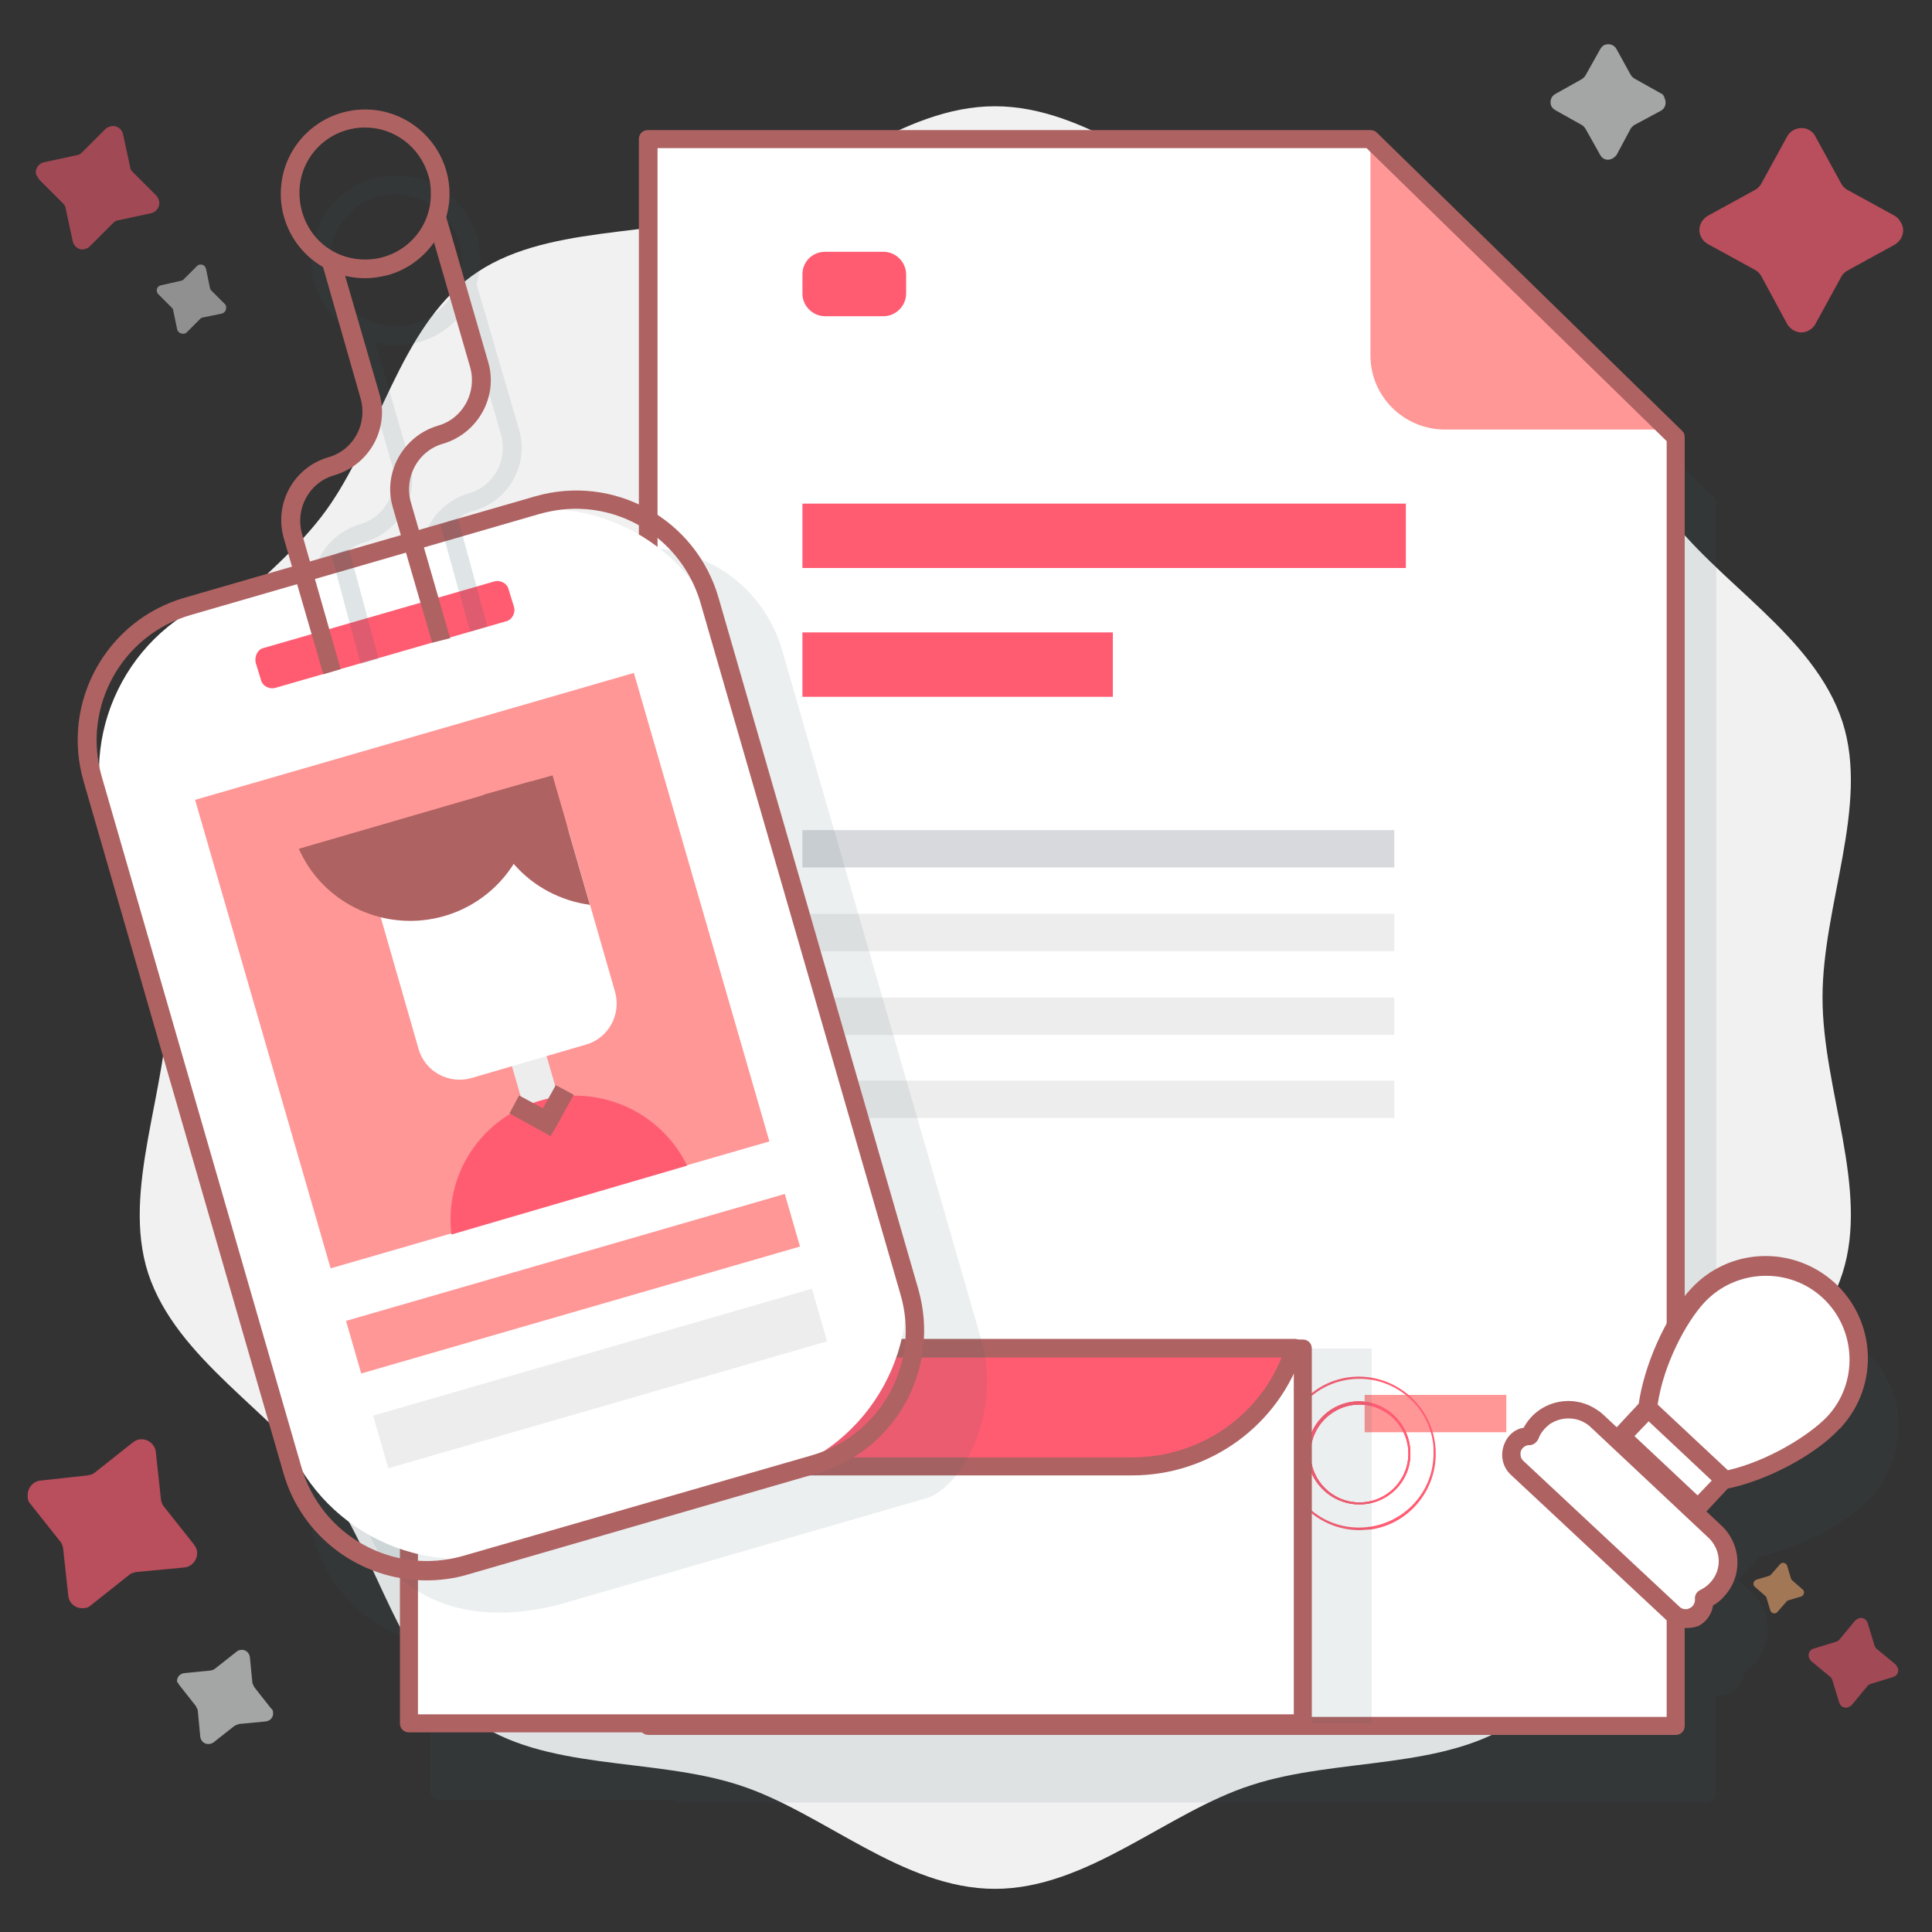 <?xml version="1.0" encoding="utf-8"?>
<!-- Generator: Adobe Illustrator 24.1.3, SVG Export Plug-In . SVG Version: 6.00 Build 0)  -->
<svg version="1.1" id="Layer_1" xmlns="http://www.w3.org/2000/svg" xmlns:xlink="http://www.w3.org/1999/xlink" x="0px" y="0px"
	 viewBox="0 0 300 300" style="enable-background:new 0 0 300 300;" xml:space="preserve">
<rect x="0" y="0" width="300" height="300" fill="#333333" stroke="none"/>
<style type="text/css">
	.st0{fill:#F1F1F1;}
	.st1{opacity:0.66;}
	.st2{fill:#DFE0E1;}
	.st3{fill:#FF5C72;}
	.st4{opacity:0.54;}
	.st5{fill:#FFB172;}
	.st6{opacity:0.1;fill:#355C66;enable-background:new    ;}
	.st7{fill:#FFFFFF;}
	.st8{fill:#FF9797;}
	.st9{fill:#AF6262;}
	.st10{fill:#D7D9DD;}
	.st11{fill:#EDEDED;}
	.st12{opacity:0.16;}
	.st13{fill:#355C66;}
</style>
<path class="st0" d="M283,154.9c0-14.4,7.3-29.8,3.1-42.8c-4.4-13.5-19.5-21.6-27.6-32.8s-11.3-28.2-22.6-36.4s-28.1-5.9-41.6-10.3
	c-13-4.2-25.3-16.1-39.8-16.1s-26.7,11.9-39.7,16.1c-13.4,4.4-30.4,2.1-41.6,10.3S58.8,68,50.6,79.3s-23.3,19.3-27.6,32.8
	c-4.2,13,3.1,28.4,3.1,42.8s-7.3,29.8-3.1,42.8c4.4,13.4,19.5,21.6,27.6,32.8s11.3,28.2,22.6,36.4s28.1,5.9,41.6,10.3
	c13,4.2,25.3,16.1,39.7,16.1s26.7-11.9,39.8-16.1c13.4-4.4,30.4-2.2,41.6-10.3s14.4-25.1,22.6-36.4s23.3-19.3,27.6-32.8
	C290.3,184.6,283,169.2,283,154.9z"/>
<g class="st1">
	<path class="st2" d="M257.9,14.5l-4.1-2.3c-0.2-0.1-0.4-0.3-0.6-0.6L251,7.6c-0.4-0.7-1.2-0.9-1.9-0.6c-0.2,0.1-0.4,0.3-0.6,0.6
		l-2.3,4.1c-0.1,0.2-0.3,0.4-0.6,0.6l-4.1,2.3c-0.7,0.4-0.9,1.2-0.6,1.9c0.1,0.2,0.3,0.4,0.6,0.6l4.1,2.3c0.2,0.1,0.4,0.3,0.6,0.6
		l2.3,4.1c0.4,0.7,1.2,0.9,1.9,0.5c0.2-0.1,0.4-0.3,0.6-0.5l2.2-4.1c0.1-0.2,0.3-0.4,0.6-0.6l4.1-2.2c0.7-0.4,0.9-1.2,0.6-1.9
		C258.4,14.9,258.2,14.6,257.9,14.5z"/>
	<path class="st3" d="M294.2,33.5l-7.3-4c-0.4-0.2-0.8-0.6-1-1l-4-7.3c-0.6-1.2-2.1-1.7-3.4-1c-0.4,0.2-0.8,0.6-1,1l-4,7.3
		c-0.2,0.4-0.6,0.8-1,1l-7.3,4c-1.2,0.7-1.7,2.2-1,3.4c0,0,0,0,0,0c0.2,0.4,0.6,0.8,1,1l7.3,4c0.4,0.2,0.8,0.6,1,1l4,7.4
		c0.7,1.2,2.2,1.7,3.4,1c0.4-0.2,0.8-0.6,1-1l4-7.3c0.2-0.4,0.6-0.8,1-1l7.3-4c1.2-0.7,1.7-2.2,1-3.4
		C295,34.2,294.7,33.8,294.2,33.5z"/>
</g>
<g class="st4">
	<path class="st2" d="M24.6,45.7l2.1,2.1c0.1,0.1,0.2,0.3,0.2,0.4l0.6,2.9c0.1,0.5,0.6,0.8,1.1,0.7c0,0,0,0,0,0
		c0.2,0,0.3-0.1,0.4-0.2l2.1-2.1c0.1-0.1,0.3-0.2,0.4-0.2l2.9-0.6c0.5-0.1,0.8-0.6,0.7-1.1c0,0,0,0,0,0c0-0.2-0.1-0.3-0.2-0.4
		l-2.1-2.1c-0.1-0.1-0.2-0.3-0.2-0.4l-0.6-2.9c-0.1-0.5-0.5-0.8-1-0.7c-0.2,0-0.3,0.1-0.4,0.2l-2.1,2.1c-0.1,0.1-0.3,0.2-0.4,0.2
		L25,44.3c-0.5,0.1-0.8,0.6-0.6,1.1C24.4,45.5,24.5,45.6,24.6,45.7z"/>
	<path class="st3" d="M6.1,27.9l3.7,3.7c0.2,0.2,0.4,0.5,0.4,0.8l1.1,5.1c0.2,0.8,1,1.4,1.8,1.2c0,0,0,0,0,0
		c0.3-0.1,0.6-0.2,0.8-0.4l3.7-3.7c0.2-0.2,0.5-0.4,0.8-0.4l5.1-1.1c0.8-0.2,1.4-1,1.2-1.9c-0.1-0.3-0.2-0.6-0.4-0.8l-3.7-3.7
		c-0.2-0.2-0.4-0.5-0.4-0.8l-1.1-5.1c-0.2-0.8-1-1.4-1.9-1.2c0,0,0,0,0,0c-0.3,0.1-0.6,0.2-0.8,0.4l-3.7,3.7
		c-0.2,0.2-0.5,0.4-0.8,0.4l-5.1,1.1c-0.8,0.2-1.4,1-1.2,1.9C5.8,27.4,5.9,27.6,6.1,27.9z"/>
</g>
<g class="st4">
	<path class="st5" d="M279.9,246.8l-1.6-1.4c-0.1-0.1-0.2-0.2-0.2-0.3l-0.6-2c-0.1-0.3-0.5-0.5-0.8-0.4c0,0,0,0,0,0
		c-0.1,0-0.2,0.1-0.3,0.2l-1.4,1.6c-0.1,0.1-0.2,0.2-0.3,0.2l-2,0.6c-0.3,0.1-0.5,0.5-0.4,0.8c0,0.1,0.1,0.2,0.2,0.3l1.6,1.4
		c0.1,0.1,0.2,0.2,0.2,0.3l0.6,2c0.1,0.3,0.5,0.5,0.8,0.4c0.1,0,0.2-0.1,0.3-0.2l1.4-1.6c0.1-0.1,0.2-0.2,0.3-0.2l2-0.6
		c0.3-0.1,0.5-0.5,0.4-0.8C280.1,247,280,246.9,279.9,246.8z"/>
	<path class="st3" d="M294.4,258.5l-2.9-2.4c-0.2-0.1-0.3-0.3-0.4-0.5L290,252c-0.2-0.6-0.8-0.9-1.4-0.7c0,0,0,0,0,0
		c-0.2,0.1-0.4,0.2-0.5,0.3l-2.4,2.9c-0.1,0.2-0.3,0.3-0.5,0.4l-3.6,1.1c-0.6,0.2-0.9,0.8-0.7,1.4c0.1,0.2,0.2,0.4,0.3,0.5l2.9,2.4
		c0.2,0.1,0.3,0.3,0.4,0.5l1.1,3.6c0.2,0.6,0.8,0.9,1.4,0.7c0,0,0,0,0,0c0.2-0.1,0.4-0.2,0.5-0.3l2.4-2.9c0.1-0.2,0.3-0.3,0.5-0.4
		l3.6-1.1c0.6-0.2,0.9-0.8,0.7-1.4c0,0,0,0,0,0C294.6,258.9,294.5,258.7,294.4,258.5z"/>
</g>
<g class="st1">
	<path class="st2" d="M27.8,261.6l2.6,3.3c0.1,0.2,0.2,0.4,0.3,0.6l0.4,4.2c0.1,0.7,0.7,1.2,1.4,1.1c0.2,0,0.4-0.1,0.6-0.2l3.3-2.6
		c0.2-0.1,0.4-0.2,0.7-0.3l4.2-0.4c0.7-0.1,1.2-0.7,1.1-1.4c0,0,0,0,0,0c0-0.2-0.1-0.5-0.3-0.6l-2.6-3.3c-0.1-0.2-0.2-0.4-0.3-0.6
		l-0.4-4.1c-0.1-0.7-0.7-1.2-1.4-1.1c-0.2,0-0.5,0.1-0.7,0.3l-3.3,2.6c-0.2,0.2-0.4,0.2-0.7,0.3l-4.1,0.4c-0.7,0.1-1.2,0.7-1.1,1.4
		C27.6,261.2,27.7,261.4,27.8,261.6z"/>
	<path class="st3" d="M4.7,233.5l4.6,5.8c0.3,0.3,0.4,0.7,0.5,1.1l0.8,7.4c0.1,1.2,1.3,2.1,2.5,1.9c0.4,0,0.8-0.2,1.1-0.5l5.8-4.6
		c0.3-0.3,0.7-0.4,1.2-0.5l7.4-0.7c1.2-0.1,2.1-1.2,2-2.4c0,0,0,0,0,0c0-0.4-0.2-0.8-0.5-1.2l-4.6-5.8c-0.3-0.3-0.4-0.7-0.5-1.1
		l-0.8-7.4c-0.1-1.2-1.2-2.1-2.4-2c0,0,0,0,0,0c-0.4,0-0.8,0.2-1.2,0.5l-5.8,4.6c-0.3,0.3-0.7,0.4-1.2,0.5l-7.3,0.8
		c-1.2,0.1-2.1,1.2-2,2.5C4.3,232.8,4.4,233.2,4.7,233.5L4.7,233.5z"/>
</g>
<path class="st6" d="M294.8,220.9c-0.1-4.2-1.9-8.1-5-11c-6.4-6-16.4-5.6-22.4,0.8c-0.3,0.3-0.6,0.7-0.9,1.1V78.2
	c0-0.4-0.2-0.7-0.4-1l-47.4-46.3c-0.3-0.3-0.6-0.4-1-0.4H105.5c-0.8,0-1.4,0.6-1.5,1.4c0,0,0,0,0,0.1l0,0v56.8
	c-5.1-2.4-10.9-2.9-16.3-1.3L76,90.8l0,0c-0.6,0.2-1.2,0.3-1.7,0.6l-4.5,1.3l-1.2-4.3c-1.1-3.9,1.1-8,5-9.1c0,0,0,0,0,0l0,0
	c5.4-1.5,8.6-7.2,7-12.6c0,0,0,0,0,0l0,0L74,44.1c2.1-6.9-1.9-14.2-8.8-16.3S51,29.7,48.9,36.6c-1.8,5.9,0.8,12.2,6.1,15.2l5.9,20.5
	c1.1,3.9-1.1,8-5,9.1c-5.4,1.6-8.6,7.2-7,12.7c0,0,0,0,0,0l1.3,4.3l-16.6,4.8c-12.3,3.5-19.4,16.3-15.8,28.6l0,0l31,107.3
	c2.4,8.4,9.4,14.7,18,16.3v22.6c0,0.8,0.6,1.4,1.4,1.5h36.3c0.3,0.3,0.6,0.4,1,0.4H265c0.8,0,1.4-0.6,1.4-1.4c0,0,0,0,0,0l0,0v-15.2
	h0.2c0.7,0,1.3-0.1,1.9-0.4c1.3-0.6,2.1-1.8,2.3-3.2c3.7-2.3,4.8-7.2,2.5-10.8c-0.4-0.6-0.9-1.2-1.4-1.7l-2-1.9l3.4-3.6
	c6.2-1.3,13.6-5.2,17.3-9.2C293.4,229.1,294.9,225,294.8,220.9z M51.6,43.3c-1.6-5.4,1.6-11.1,7-12.7c5.4-1.6,11.1,1.6,12.7,7
	c1.6,5.4-1.6,11.1-7,12.7l0,0C58.9,51.8,53.2,48.7,51.6,43.3z M51.6,93.3c-1.1-3.9,1.1-8,5-9.1c0,0,0,0,0,0l0,0
	c5.4-1.6,8.6-7.2,7-12.7l-5.3-18.3c1,0.2,2.1,0.4,3.1,0.4c1.2,0,2.5-0.2,3.7-0.5c2.9-0.8,5.4-2.6,7.1-5l5.6,19.4
	c1.1,3.9-1.1,8-5,9.1c-5.4,1.6-8.6,7.2-7,12.6c0,0,0,0,0,0l0,0l1.2,4.3l-8,2.3v-0.2c-0.9,0.2-1.8,0.6-2.6,1l-3.5,1L51.6,93.3z"/>
<polygon class="st7" points="260.2,67.8 260.2,268 100.7,268 100.7,21.6 212.8,21.6 258.9,66.6 "/>
<path class="st8" d="M212.8,21.6v33.6c0,6.3,5.1,11.4,11.4,11.5h34.6L212.8,21.6z"/>
<path class="st9" d="M260.2,269.4H100.7c-0.8,0-1.4-0.6-1.5-1.4c0,0,0,0,0,0V21.6c0-0.8,0.6-1.4,1.4-1.4h112.2c0.4,0,0.7,0.1,1,0.4
	l47.4,46.3c0.3,0.3,0.4,0.6,0.4,1V268C261.6,268.8,261,269.4,260.2,269.4z M102.1,266.6h156.7V68.5L212.2,23H102.1V266.6z"/>
<rect x="124.6" y="78.2" class="st3" width="93.7" height="10"/>
<rect x="124.6" y="98.2" class="st3" width="48.2" height="10"/>
<path class="st3" d="M128.1,39.1h9.1c1.9,0,3.5,1.6,3.5,3.5v3c0,1.9-1.6,3.5-3.5,3.5h-9.1c-1.9,0-3.5-1.6-3.5-3.5v-3
	C124.6,40.6,126.2,39.1,128.1,39.1z"/>
<rect x="124.6" y="128.9" class="st10" width="91.9" height="5.8"/>
<rect x="124.6" y="141.9" class="st11" width="91.9" height="5.8"/>
<rect x="124.6" y="154.9" class="st11" width="91.9" height="5.8"/>
<rect x="124.6" y="167.8" class="st11" width="91.9" height="5.8"/>
<rect x="211.9" y="216.6" class="st8" width="22" height="5.8"/>
<path class="st3" d="M211.1,237.6c-6.5,0-11.9-5.3-11.9-11.8v-0.1c0-0.6,0-1.2,0.1-1.8c1-6.5,7-11,13.5-10c5.1,0.8,9.2,4.8,10,10
	l0,0c1,6.5-3.4,12.6-9.9,13.6C212.3,237.5,211.7,237.6,211.1,237.6L211.1,237.6z M211.1,214.1c-6.4,0-11.6,5.1-11.6,11.5
	c0,6.4,5.1,11.6,11.5,11.6c6.4,0,11.6-5.1,11.6-11.5c0,0,0,0,0-0.1c0-0.6,0-1.2-0.1-1.7C221.7,218.3,216.8,214.1,211.1,214.1z
	 M211.1,233.6c-4.4,0-8-3.5-8.1-7.9c0-4.4,3.5-8,7.9-8.1c4.4,0,8,3.5,8.1,7.9c0,0,0,0,0,0.1l0,0C219.1,230,215.5,233.6,211.1,233.6
	L211.1,233.6z M211.1,218.1c-4.2,0-7.6,3.4-7.6,7.6c0,4.2,3.4,7.6,7.6,7.6c4.2,0,7.6-3.4,7.6-7.6l0,0
	C218.7,221.5,215.3,218.1,211.1,218.1C211.1,218.1,211.1,218.1,211.1,218.1z"/>
<path class="st3" d="M211.1,233.6c-4.4,0-8-3.5-8.1-7.9c0-4.4,3.5-8,7.9-8.1c4.4,0,8,3.5,8.1,7.9c0,0,0,0,0,0.1l0,0
	C219.1,230,215.5,233.6,211.1,233.6z M211.1,218.1c-4.2,0-7.6,3.4-7.6,7.6c0,4.2,3.4,7.6,7.6,7.6c4.2,0,7.6-3.4,7.6-7.6l0,0
	C218.7,221.5,215.3,218.1,211.1,218.1C211.1,218.1,211.1,218.1,211.1,218.1z"/>
<path class="st3" d="M211.1,233.6c-4.4,0-8-3.5-8.1-7.9c0-4.4,3.5-8,7.9-8.1c4.4,0,8,3.5,8.1,7.9c0,0,0,0,0,0.1l0,0
	C219.1,230,215.5,233.6,211.1,233.6z M211.1,218.1c-4.2,0-7.6,3.4-7.6,7.6c0,4.2,3.4,7.6,7.6,7.6c4.2,0,7.6-3.4,7.6-7.6l0,0
	C218.7,221.5,215.3,218.1,211.1,218.1C211.1,218.1,211.1,218.1,211.1,218.1z"/>
<rect x="114.8" y="239.3" class="st11" width="36.2" height="5.8"/>
<rect x="74.2" y="209.4" class="st6" width="138.8" height="58.2"/>
<rect x="63.5" y="209.4" class="st7" width="138.8" height="58.2"/>
<path class="st9" d="M202.3,269H63.5c-0.8,0-1.4-0.6-1.4-1.4l0,0v-58.2c0-0.8,0.6-1.4,1.4-1.4h138.8c0.8,0,1.4,0.6,1.4,1.4l0,0v58.3
	C203.7,268.4,203.1,269,202.3,269L202.3,269z M64.9,266.2h136v-55.4h-136V266.2z"/>
<path class="st3" d="M201,209.4c-3.5,10.9-13.7,18.3-25.2,18.3H90c-11.5,0-21.7-7.4-25.2-18.3H201z"/>
<path class="st9" d="M175.8,229.1H90c-12.1,0-22.9-7.8-26.6-19.3c-0.2-0.8,0.2-1.6,0.9-1.8c0.1,0,0.3-0.1,0.4-0.1H201
	c0.5,0,0.9,0.2,1.1,0.6c0.3,0.4,0.3,0.8,0.2,1.3C198.6,221.3,187.9,229.1,175.8,229.1z M66.8,210.8c3.9,9.4,13.1,15.6,23.2,15.5
	h85.8c10.2,0,19.4-6.1,23.2-15.5H66.8z"/>
<path class="st6" d="M143.3,232.8l-54.2,15.7c-17.2,5.4-29.3-1.2-32.6-12.7l-31-107.2c-3.3-11.5,3.3-23.5,14.7-26.9c0,0,0,0,0,0l0,0
	L94.5,86c11.5-3.3,23.5,3.3,26.9,14.8l31,107.3C155.7,219.6,149.1,231.6,143.3,232.8z"/>
<path class="st7" d="M36.2,92l40.3-11.8c15.3-4.5,31.4,4.3,35.9,19.7l27.2,93.3c4.5,15.3-4.3,31.4-19.7,35.9l-40.3,11.8
	c-15.3,4.5-31.4-4.3-35.9-19.7l-27.2-93.3C12.1,112.5,20.9,96.5,36.2,92z"/>
<path class="st9" d="M66.2,245.4c-10.3,0-19.4-6.8-22.2-16.7L13,121.4c-3.6-12.3,3.5-25.1,15.7-28.6c0,0,0,0,0,0L83,77.1
	c12.3-3.6,25.1,3.5,28.6,15.8l0,0l31,107.3c3.5,12.3-3.5,25.1-15.8,28.6l0,0l-0.4-1.4l0.4,1.4l-54.2,15.7
	C70.6,245.1,68.4,245.4,66.2,245.4z M89.4,79c-1.9,0-3.8,0.3-5.6,0.8L29.6,95.5c-10.7,3.1-16.9,14.3-13.8,25.1c0,0,0,0,0,0l0,0
	l31,107.2c3.1,10.7,14.3,16.9,25.1,13.8c0,0,0,0,0,0l0,0L126,226c10.8-3.1,17-14.4,13.8-25.1l0,0l-31-107.2
	C106.3,85,98.4,79,89.4,79z"/>
<path class="st3" d="M41,100.6l35.7-10.3c1-0.3,2.1,0.3,2.3,1.3l0.8,2.6c0.3,1-0.3,2.1-1.3,2.3l-35.7,10.3c-1,0.3-2.1-0.3-2.3-1.3
	l-0.8-2.6C39.5,101.9,40,100.8,41,100.6z"/>
<rect x="39.4" y="112.8" transform="matrix(0.961 -0.278 0.278 0.961 -38.928 26.753)" class="st8" width="70.9" height="75.7"/>
<rect x="80.5" y="158.5" transform="matrix(0.961 -0.278 0.278 0.961 -43.614 29.8)" class="st11" width="5.6" height="20.5"/>
<path class="st7" d="M62.4,130l17.8-5.2c3.5-1,7.2,1,8.2,4.5l7.1,24.7c1,3.5-1,7.2-4.5,8.2l-17.8,5.2c-3.5,1-7.2-1-8.2-4.5
	l-7.1-24.7C56.9,134.7,58.9,131,62.4,130z"/>
<path class="st9" d="M82.5,121.3c1.5,10.4-5.7,20-16.1,21.5c-8.4,1.2-16.6-3.3-20-11L82.5,121.3z"/>
<path class="st9" d="M85.8,120.4l5.8,20.1c-4.5-0.6-8.7-2.8-11.7-6.2c-1.9-2.1-3.3-4.6-4.1-7.4c-0.3-1.1-0.6-2.3-0.7-3.5L85.8,120.4
	z"/>
<path class="st3" d="M106.7,181c-4.7-9.6-16.3-13.6-25.9-8.9c-7.4,3.6-11.7,11.4-10.7,19.6L106.7,181z"/>
<polygon class="st9" points="87.1,173.6 85.5,176.4 79.1,172.9 80.6,170.1 84.3,172.1 "/>
<polygon class="st9" points="89.1,170 87.1,173.6 85.5,176.4 82.8,174.9 84.3,172.1 86.3,168.5 "/>
<rect x="53.5" y="195" transform="matrix(0.961 -0.278 0.278 0.961 -51.895 32.584)" class="st8" width="70.9" height="8.5"/>
<rect x="57.7" y="209.7" transform="matrix(0.961 -0.278 0.278 0.961 -55.809 34.342)" class="st11" width="70.9" height="8.5"/>
<path class="st9" d="M67.1,99.8l-6.1-21c-1.6-5.4,1.6-11.1,7-12.7c0,0,0,0,0,0l0,0c3.9-1.1,6.1-5.2,5-9.1l-6.6-22.8l2.8-0.8
	l6.6,22.8c1.6,5.4-1.6,11.1-7,12.7c-3.9,1.1-6.1,5.2-5,9.1l6.1,21.1L67.1,99.8z"/>
<g class="st12">
	<path class="st13" d="M73,98.1l2.7-0.8l-4.6-16.8c-0.9,0.2-1.8,0.6-2.7,1L73,98.1z"/>
</g>
<g class="st12">
	<path class="st13" d="M56,103.1l2.8-0.8l-4.6-17c-0.9,0.2-1.8,0.6-2.7,1L56,103.1z"/>
</g>
<path class="st9" d="M50.2,104.7l-6.1-21C42.5,78.3,45.5,72.6,51,71c0,0,0,0,0,0l0,0c3.9-1.1,6.1-5.2,5-9.1c0,0,0,0,0,0l0,0l-6-21
	l2.8-0.8l6.1,21c1.6,5.4-1.5,11.1-7,12.7c0,0,0,0,0,0l0,0c-3.9,1.1-6.1,5.2-5,9.1l0,0l6,21L50.2,104.7z"/>
<path class="st9" d="M56.7,43.2c-7.3,0-13.1-5.9-13.1-13.1c0-7.3,5.9-13.1,13.1-13.1s13.1,5.9,13.1,13.1c0,5.8-3.9,11-9.5,12.6
	C59.1,43,57.9,43.2,56.7,43.2z M56.7,19.8c-5.7,0-10.3,4.6-10.2,10.3S51,40.3,56.7,40.3s10.3-4.6,10.2-10.3c0-1-0.1-1.9-0.4-2.8
	C65.2,22.8,61.2,19.8,56.7,19.8L56.7,19.8z"/>
<path class="st7" d="M267.8,229.8c6.3-1.3,13.5-5.3,16.9-8.9c5.4-5.8,5.1-15-0.7-20.4s-15-5.1-20.4,0.7l0,0
	c-3.4,3.6-6.9,11-7.8,17.4L267.8,229.8z"/>
<path class="st9" d="M267.8,231.2c-0.4,0-0.7-0.1-1-0.4l-12-11.2c-0.3-0.3-0.5-0.8-0.4-1.2c0.8-6.3,4.3-14.1,8.1-18.2
	c5.9-6.5,15.9-6.9,22.4-1c6.4,5.9,6.9,15.8,1.1,22.3c-0.1,0.1-0.2,0.3-0.4,0.4c-3.8,4.1-11.4,8.1-17.6,9.3L267.8,231.2z
	 M257.4,218.1l10.9,10.2c6.1-1.4,12.5-5.3,15.4-8.3c4.9-5.2,4.6-13.5-0.6-18.4c-5.2-4.9-13.5-4.6-18.4,0.6l0,0
	C261.8,205.3,258.3,211.9,257.4,218.1z"/>
<path class="st7" d="M235.6,227.9l24.3,22.7c1.1,1.1,2.9,1.1,4-0.1c0.6-0.6,0.9-1.4,0.8-2.2l0,0c1.2-0.6,2.1-1.4,2.8-2.6
	c1.5-2.7,1-6-1.3-8.1l-18.1-16.9c-2.2-2.1-5.6-2.4-8.2-0.7c-1.1,0.7-1.9,1.7-2.4,2.9h-0.1c-1.6,0-2.8,1.3-2.8,2.8c0,0,0,0,0,0
	C234.7,226.6,235,227.4,235.6,227.9z"/>
<path class="st9" d="M261.8,252.8c-1.1,0-2.1-0.4-2.9-1.1L234.6,229c-1.3-1.2-1.7-3.1-1-4.8c0.5-1.3,1.6-2.3,3-2.5
	c2-3.8,6.8-5.3,10.7-3.2c0.7,0.4,1.3,0.8,1.8,1.3l18,16.9c3.3,2.9,3.6,7.9,0.7,11.1c-0.5,0.6-1.1,1.1-1.8,1.5
	c-0.2,1.4-1.1,2.6-2.3,3.2C263.1,252.7,262.5,252.8,261.8,252.8z M237.5,224.4c-0.6,0-1,0.3-1.3,0.8c-0.2,0.6-0.1,1.2,0.3,1.6l0,0
	l24.3,22.7c0.4,0.4,1.1,0.5,1.6,0.2c0.5-0.2,0.8-0.8,0.8-1.3c-0.1-0.6,0.2-1.2,0.8-1.5c2.5-1.2,3.6-4.1,2.4-6.6
	c-0.3-0.6-0.7-1.2-1.3-1.7l-18-16.9c-1.7-1.7-4.4-1.9-6.4-0.6c-0.8,0.6-1.5,1.4-1.8,2.3C238.6,224,238.1,224.4,237.5,224.4
	L237.5,224.4z"/>
<rect x="256.7" y="218.2" transform="matrix(0.683 -0.731 0.731 0.683 -83.013 261.539)" class="st7" width="6" height="16.3"/>
<path class="st9" d="M263.6,235.6c-0.4,0-0.7-0.1-1-0.4l-11.9-11.1c-0.6-0.5-0.6-1.4-0.1-2l4.1-4.4c0.5-0.6,1.4-0.6,2-0.1l0,0
	l11.9,11.1c0.6,0.5,0.6,1.4,0.1,2l0,0l-4.1,4.4C264.4,235.4,264,235.6,263.6,235.6z M253.8,223l9.8,9.2l2.2-2.3l-9.8-9.2L253.8,223z
	"/>
</svg>
